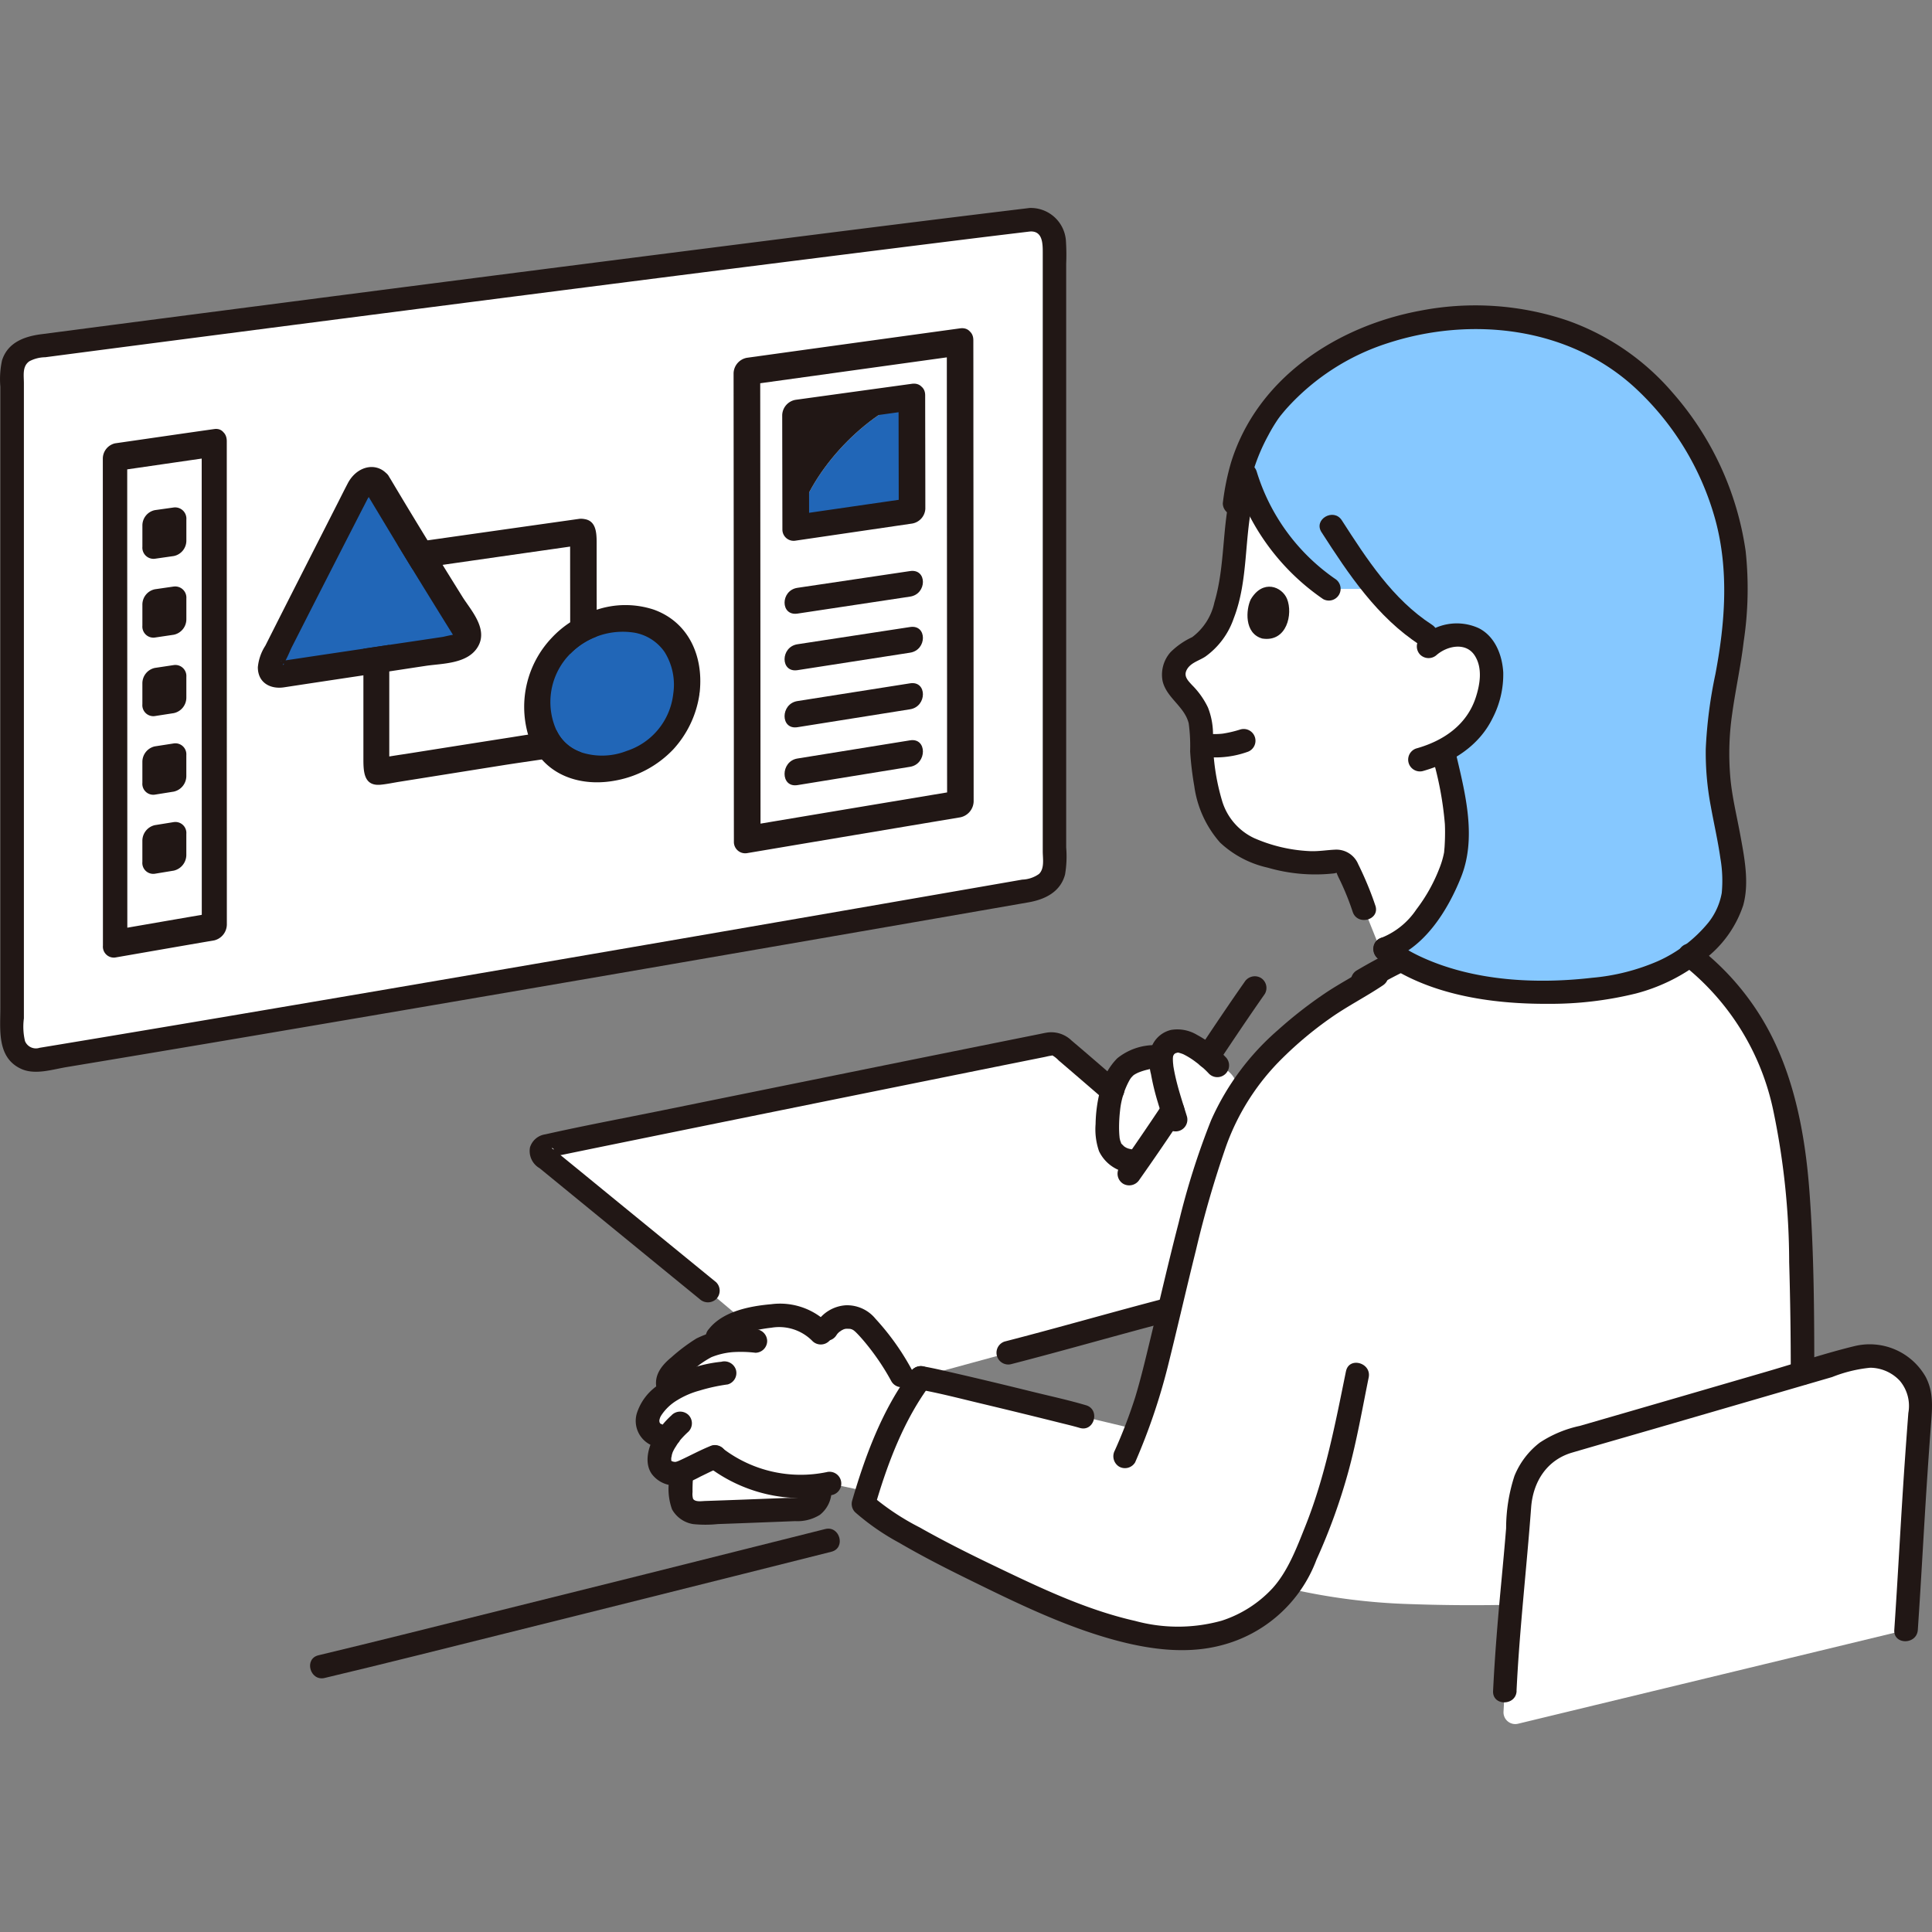 <svg xmlns="http://www.w3.org/2000/svg" xmlns:xlink="http://www.w3.org/1999/xlink" width="232" height="232" viewBox="0 0 232 232">
  <rect x="0" y="0" width="232" height="232" fill="#808080" stroke="none"/>
  <defs>
    <clipPath id="clip-path">
      <rect id="_278616264_5293184944079181_1579931528537909998_n" data-name="278616264_5293184944079181_1579931528537909998_n" width="232" height="232" transform="translate(870 1033)" fill="#efefef"/>
    </clipPath>
  </defs>
  <g id="マスクグループ_14" data-name="マスクグループ 14" transform="translate(-870 -1033)" clip-path="url(#clip-path)">
    <g id="_17597" data-name="17597" transform="translate(870.017 1057.964)">
      <path id="パス_6486" data-name="パス 6486" d="M113.922,102.835c-16.084,3.249-42.208,8.546-48.421,9.847a.672.672,0,0,0-.278,1.179c3.024,2.472,11.976,9.8,19.771,16.155l15.512,13.042c15.142-4.016,38.295-10.481,57.427-15.571L137.446,109.5c-2.342-2.149-8.145-7.115-10.04-8.733a1.624,1.624,0,0,0-1.374-.364C124.27,100.749,119.757,101.657,113.922,102.835Z" fill="#fff"/>
      <path id="パス_6487" data-name="パス 6487" d="M196.421,70.369c.254-.225.5-.445.725-.659A33.387,33.387,0,0,0,207.86,47.031a32.92,32.92,0,0,0-4.218-17.173c-6.757-11.731-15.175-14.294-20.4-15.344a33.187,33.187,0,0,0-15.128.684c-9.9,2.646-14.841,9.147-15.71,10.611a22.87,22.87,0,0,0-3.525,9.837,32.59,32.59,0,0,0-.619,5.584c-.442,4.228-1.04,10.093-5.072,11.9a3.96,3.96,0,0,0-1.934,1.673c-1.085,2.04.662,3.122,1.695,4.42a6.508,6.508,0,0,1,1.271,2.859,40.237,40.237,0,0,0,.405,6.169,17.121,17.121,0,0,0,1.075,4.2,8.113,8.113,0,0,0,4.147,4.44,19.553,19.553,0,0,0,10.378,1.6,1.412,1.412,0,0,1,1.6.954,37.449,37.449,0,0,1,1.954,4.719l1.937,4.829c3.611-.471,21.968-2.5,24.088-2.563-.266-1.575-.427-2.542-.427-2.542a22.436,22.436,0,0,1-.27-4.769C189.676,75.8,193.706,72.768,196.421,70.369Z" fill="#fff"/>
      <path id="パス_6488" data-name="パス 6488" d="M84.657,136.81a6.912,6.912,0,0,0-1.124.686q-1.3,1-2.553,2.048a1.977,1.977,0,0,0-.751,1.971l.189.556a7.683,7.683,0,0,0-1.842,1.639,3.362,3.362,0,0,0-.828,1.877,1.7,1.7,0,0,0,.985,1.682l1.346.494a9.014,9.014,0,0,0-.488.838,2.561,2.561,0,0,0-.032,2.825,2.208,2.208,0,0,0,1.865.54c.617-.113,3.36-1.586,4.384-1.977a16.809,16.809,0,0,0,13.808,3.187L104.4,154.2a105.264,105.264,0,0,1,4.557-12.34A22.926,22.926,0,0,0,103.741,134a2.58,2.58,0,0,0-1.464-.786,2.847,2.847,0,0,0-1.925.338,2.679,2.679,0,0,0-1.447,2.026,6.021,6.021,0,0,0-4.913-2.552,15.978,15.978,0,0,0-5.056.782c-1.483.415-3.016,1.584-3.178,2.563a7.169,7.169,0,0,0-1.1.436Z" fill="#fff"/>
      <path id="パス_6489" data-name="パス 6489" d="M81.743,153.342c.008-.282.025-.55.049-.806,0,0,.025-.265.064-.706,1-.4,3.088-1.5,3.955-1.84a16.809,16.809,0,0,0,12.684,3.394c-.04.4-.065.66-.065.66-.02.2-.052.432-.092.678a2.077,2.077,0,0,1-2.082,1.54c-3.232.127-8.969.353-12.2.456a2.067,2.067,0,0,1-2.292-1.695C81.736,154.461,81.726,153.885,81.743,153.342Z" fill="#fff"/>
      <path id="パス_6490" data-name="パス 6490" d="M136.495,114.472a3.3,3.3,0,0,1-3.226-1.691c-.641-1.376.323-7.462,1.876-9.663.576-.814,2.717-1.227,3.648-1.17l.629-.006a2.11,2.11,0,0,1,.091-.525,2,2,0,0,1,1.315-1.307,2.9,2.9,0,0,1,2.11.378,14.113,14.113,0,0,1,3.22,2.483s4.341,1.122,1.412,6.215c-1.36,2.367-2.957,8.288-4.606,8.891C141.069,118.766,136.495,114.472,136.495,114.472Z" fill="#fff"/>
      <path id="パス_6491" data-name="パス 6491" d="M146.158,102.97a14.113,14.113,0,0,0-3.22-2.483,2.9,2.9,0,0,0-2.11-.378,2,2,0,0,0-1.315,1.307c-.565,1.7,1.453,7.455,1.639,8.072,0,0,1.919.088,3.466-2.281a8.475,8.475,0,0,0,1.539-4.237Z" fill="#fff"/>
      <path id="パス_6492" data-name="パス 6492" d="M198.558,87.094a29.458,29.458,0,0,1,14.544,16.8,59.068,59.068,0,0,1,2.535,11.94c.874,6.593,1.3,37.572-.132,48.263,0,0-19.536,4.507-46.137,3.565a74.657,74.657,0,0,1-14.76-1.907,15.624,15.624,0,0,1-7.642,5.29c-3.8,1.21-9.875,1.428-20.8-3.329-8.292-3.612-19.334-9.054-22.5-12.081,1.334-4.648,3.884-11.221,6.877-15.147,2.8.485,18.245,4.285,19.465,4.654l6.427,1.536a48.464,48.464,0,0,0,2.151-6.851c2.6-10.241,5.226-23.377,8.534-30.663,2.834-6.241,9.277-11.616,14.734-14.948.944-.576,2.458-1.376,3.488-2.083,0,0,5.947-3.509,16.364-4.392C190.114,87.026,198.558,87.094,198.558,87.094Z" fill="#fff"/>
      <path id="パス_6493" data-name="パス 6493" d="M180.529,180.578c.481-8.662,1.412-17.265,1.965-25.4a7.846,7.846,0,0,1,5.663-7c10-2.886,24.577-7.139,34.641-10.065a6.1,6.1,0,0,1,7.777,6.323c-.909,11.848-1.068,16.79-1.638,25.293a1.412,1.412,0,0,1-1.077,1.28l-45.585,11.017a1.412,1.412,0,0,1-1.746-1.446Z" fill="#fff"/>
      <path id="パス_6494" data-name="パス 6494" d="M123.633,1.422C97.665,4.55,33.219,12.877,4.291,16.667a3.047,3.047,0,0,0-2.855,2.92c0,13.267,0,66.012,0,79.812a2.835,2.835,0,0,0,3.107,2.916c32.385-5.337,92.533-15.754,119.344-20.424a3.047,3.047,0,0,0,2.72-2.913c0-12.558,0-61.539.006-74.636a2.825,2.825,0,0,0-2.98-2.92Z" fill="#fff"/>
      <path id="パス_6495" data-name="パス 6495" d="M115.271,16.1q-12.8,1.766-25.6,3.542.018,28.1.037,56.2,12.8-2.155,25.6-4.293Q115.295,43.819,115.271,16.1Z" fill="#fff"/>
      <path id="パス_6496" data-name="パス 6496" d="M25.707,28.223c-3.754.533-8.795,1.271-11.914,1.718q.007,29.2.016,58.406c3.121-.54,8.16-1.42,11.909-2.057Q25.712,57.256,25.707,28.223Z" fill="#fff"/>
      <path id="パス_6497" data-name="パス 6497" d="M69.51,38.933q-11.912,1.695-23.824,3.4a.621.621,0,0,0-.512.6V67.208a.434.434,0,0,0,.511.449l23.851-3.781a.636.636,0,0,0,.524-.605q-.015-11.946-.028-23.893a.441.441,0,0,0-.523-.445Z" fill="#fff"/>
      <path id="パス_6498" data-name="パス 6498" d="M185.773,14.254c-.866-.234-1.68-.415-2.431-.565a33.905,33.905,0,0,0-15.447.7c-10.108,2.7-15.152,9.341-16.041,10.833a25.919,25.919,0,0,0-2.651,5.612,25.589,25.589,0,0,0,10.382,14.921h5.6a25.043,25.043,0,0,0,7.246,6.233,4.565,4.565,0,0,1,1.888-.672,4.047,4.047,0,0,1,3.336.938,5.928,5.928,0,0,1,1.346,5.1,10.192,10.192,0,0,1-5.716,7.848c1.249,5.326,1.893,7.593,1.539,12.077C174.608,80,170.857,87.623,166.286,89c3.663,2.807,9.3,4.483,14.662,4.961,8.4.75,16.361-.565,20.2-3.037,3.124-2.013,5.288-3.576,6.65-7.087.722-1.861.331-4.873.061-6.614-.989-6.352-2.766-9.763-.636-20.29a96.347,96.347,0,0,0,1.256-10.036,33.617,33.617,0,0,0-4.308-17.535C198.246,19.061,191.064,15.679,185.773,14.254Z" fill="#86c8ff"/>
      <path id="パス_6499" data-name="パス 6499" d="M109.467,22.723C103.354,25.132,97,31.982,95.523,38.4c3.717-.542,9.635-1.406,13.965-2.034C109.483,32.188,109.472,26.424,109.467,22.723Z" fill="#2166b7"/>
      <path id="パス_6500" data-name="パス 6500" d="M45.332,33.238q5.252,8.828,10.726,17.524a1.452,1.452,0,0,1-1.092,2.072q-10.637,1.6-21.278,3.2c-.941.141-1.528-.847-1.059-1.778q5.255-10.369,10.546-20.72a1.234,1.234,0,0,1,2.157-.3Z" fill="#2166b7"/>
      <path id="パス_6501" data-name="パス 6501" d="M82.411,58.345a13.2,13.2,0,0,1-.653,2.521,9.945,9.945,0,0,1-2.49,3.655,13.03,13.03,0,0,1-1.86,1.366,13.791,13.791,0,0,1-2.38,1.013,14.1,14.1,0,0,1-3.022.489,10.618,10.618,0,0,1-2.342-.252,8.64,8.64,0,0,1-1.915-.809,8.051,8.051,0,0,1-1.417-1.2,8.662,8.662,0,0,1-1.115-1.759,10.607,10.607,0,0,1-.636-2.307,12.519,12.519,0,0,1-.021-2.674,12.521,12.521,0,0,1,.636-2.461,13.13,13.13,0,0,1,1.134-2.11,13.3,13.3,0,0,1,1.541-1.766,10.559,10.559,0,0,1,4.336-2.395,11.648,11.648,0,0,1,2.559-.381,9.893,9.893,0,0,1,2.417.275,9.186,9.186,0,0,1,1.932.814,8.558,8.558,0,0,1,1.527,1.263,8.727,8.727,0,0,1,1.143,1.732,9.663,9.663,0,0,1,.651,2.26,12.533,12.533,0,0,1-.025,2.726Z" fill="#2166b7"/>
      <path id="パス_6502" data-name="パス 6502" d="M123.633.01C110.368,1.608,97.114,3.3,83.86,4.983q-24.372,3.1-48.736,6.26-10.706,1.386-21.412,2.78L4.925,15.172c-2.034.266-4.019.993-4.7,3.145a10.63,10.63,0,0,0-.2,3.16q0,18.3,0,36.6V96.009c0,2.649-.44,6,2.462,7.363,1.686.79,3.754.088,5.509-.2l5.092-.847q11.455-1.911,22.9-3.86,25.577-4.343,51.142-8.769,11.292-1.95,22.581-3.909l9.579-1.665,4.187-.729c1.973-.343,3.842-1.236,4.4-3.341a12.925,12.925,0,0,0,.137-3.235V6.706a25.7,25.7,0,0,0-.039-2.848A4.232,4.232,0,0,0,123.633.01c-1.8.126-1.817,2.953,0,2.825,1.578-.112,1.567,1.468,1.567,2.617V77.263c0,.874.237,2.071-.458,2.726a3.694,3.694,0,0,1-2.01.674l-2.123.37-4.225.734q-10.2,1.775-20.41,3.54Q71.3,89.58,46.612,93.8q-11.935,2.037-23.871,4.053-5.413.912-10.825,1.815l-4.869.809-2.312.382a1.412,1.412,0,0,1-1.751-.809,7.524,7.524,0,0,1-.132-2.72V21.046c0-.925-.212-2.021.652-2.624a4.18,4.18,0,0,1,1.907-.487L7.4,17.674q9.661-1.263,19.326-2.516,23.454-3.044,46.915-6.045Q94.93,6.391,116.228,3.739q3.7-.456,7.41-.9a1.457,1.457,0,0,0,1.412-1.412A1.42,1.42,0,0,0,123.633.01Z" fill="#211715"/>
      <path id="パス_6503" data-name="パス 6503" d="M25.707,26.559c-4.026.569-8,1.154-11.914,1.715a1.892,1.892,0,0,0-1.463,1.868q.006,22.764.013,45.526V88.592a1.316,1.316,0,0,0,1.463,1.427c3.914-.678,7.887-1.375,11.909-2.061a1.985,1.985,0,0,0,1.508-1.912q0-23.256-.008-46.512V28.022c0-2.138-3.011-1.732-3.011.411q0,22.623.009,45.245V86.544q.75-.955,1.5-1.907c-4.022.683-8,1.377-11.909,2.053q.732.711,1.468,1.422,0-23.4-.012-46.81V29.745L13.8,31.611c3.916-.565,7.89-1.15,11.914-1.723C27.641,29.607,27.646,26.284,25.707,26.559Z" fill="#211715"/>
      <path id="パス_6504" data-name="パス 6504" d="M109.467,22.723c-4.334.6-10.245,1.418-13.955,1.931.006,3.707.017,9.494.022,13.708C97.027,31.953,103.366,25.127,109.467,22.723Z" fill="#211715"/>
      <path id="パス_6505" data-name="パス 6505" d="M109.479,21.124q-6.967.958-13.966,1.924a1.931,1.931,0,0,0-1.6,1.826c.007,4.661.017,9.23.022,13.759a1.352,1.352,0,0,0,1.6,1.323L109.5,37.908a1.907,1.907,0,0,0,1.6-1.771c0-4.48-.015-9-.02-13.63,0-2.048-3.2-1.618-3.193.437,0,4.638.015,9.168.02,13.657l1.6-1.774q-6.966,1-13.965,2.021.8.665,1.6,1.326c0-4.52-.015-9.078-.022-13.736l-1.6,1.818q6.992-.97,13.966-1.941C111.533,24.026,111.537,20.84,109.479,21.124Z" fill="#211715"/>
      <path id="パス_6506" data-name="パス 6506" d="M20.849,45.468l-2.274.33a1.881,1.881,0,0,0-1.494,1.869v2.5a1.328,1.328,0,0,0,1.5,1.428l2.273-.338a1.9,1.9,0,0,0,1.508-1.868c0-.83,0-1.695,0-2.49a1.342,1.342,0,0,0-1.511-1.428Z" fill="#211715"/>
      <path id="パス_6507" data-name="パス 6507" d="M20.85,35.975l-2.274.32a1.881,1.881,0,0,0-1.494,1.876v2.516a1.342,1.342,0,0,0,1.5,1.445l2.273-.326a1.888,1.888,0,0,0,1.507-1.871c0-.836,0-1.708,0-2.511a1.352,1.352,0,0,0-1.508-1.449Z" fill="#211715"/>
      <path id="パス_6508" data-name="パス 6508" d="M20.848,54.9l-2.275.343a1.891,1.891,0,0,0-1.493,1.872c0,.795,0,1.66,0,2.491a1.319,1.319,0,0,0,1.5,1.417l2.273-.353a1.907,1.907,0,0,0,1.507-1.874c0-.828,0-1.691,0-2.483A1.326,1.326,0,0,0,20.848,54.9Z" fill="#211715"/>
      <path id="パス_6509" data-name="パス 6509" d="M20.847,64.31l-2.274.353a1.907,1.907,0,0,0-1.493,1.883c0,.8,0,1.663,0,2.5a1.312,1.312,0,0,0,1.5,1.412l2.273-.363A1.926,1.926,0,0,0,22.358,68.2v-2.49a1.319,1.319,0,0,0-1.511-1.4Z" fill="#211715"/>
      <path id="パス_6510" data-name="パス 6510" d="M20.846,73.756l-2.274.367a1.925,1.925,0,0,0-1.493,1.9v2.514a1.312,1.312,0,0,0,1.5,1.42l2.273-.374a1.945,1.945,0,0,0,1.506-1.907V75.169a1.316,1.316,0,0,0-1.511-1.412Z" fill="#211715"/>
      <path id="パス_6511" data-name="パス 6511" d="M95.744,48.719l13.524-2.04c2.055-.309,2.058-3.373,0-3.067L95.744,45.623c-2.062.307-2.065,3.406,0,3.095Z" fill="#211715"/>
      <path id="パス_6512" data-name="パス 6512" d="M95.744,55.511l13.524-2.1c2.054-.319,2.058-3.4,0-3.08L95.744,52.4C93.682,52.72,93.678,55.831,95.744,55.511Z" fill="#211715"/>
      <path id="パス_6513" data-name="パス 6513" d="M95.743,62.361q6.771-1.08,13.525-2.153c2.054-.327,2.058-3.44,0-3.117L95.744,59.221c-2.062.325-2.066,3.469,0,3.14Z" fill="#211715"/>
      <path id="パス_6514" data-name="パス 6514" d="M95.743,69.315l13.525-2.2c2.054-.333,2.058-3.506,0-3.178L95.743,66.12c-2.062.333-2.066,3.531,0,3.194Z" fill="#211715"/>
      <path id="パス_6515" data-name="パス 6515" d="M115.271,14.465Q102.476,16.224,89.674,18a1.947,1.947,0,0,0-1.6,1.857q.015,21.847.031,43.694c0,4.117,0,8.287.006,12.551a1.358,1.358,0,0,0,1.6,1.378q12.8-2.158,25.6-4.3a2.009,2.009,0,0,0,1.59-1.892q-.011-22.136-.03-44.274c0-3.641,0-7.338-.007-11.127,0-2.092-3.184-1.667-3.184.43q.012,21.536.03,43.072c0,4.06,0,8.183.007,12.419q.8-.944,1.593-1.881-12.8,2.13-25.6,4.282.8.682,1.6,1.369-.011-22.458-.03-44.917c0-3.687-.006-7.42-.008-11.229l-1.6,1.848,25.6-3.552C117.318,17.434,117.322,14.182,115.271,14.465Z" fill="#211715"/>
      <path id="パス_6516" data-name="パス 6516" d="M49.517,43.391q-.911-1.483-1.808-2.966c.459-.064.9-.12,1.363-.184l2.253-.318q9.089-1.292,18.186-2.578a1.605,1.605,0,0,1,.41-.007h.014a.782.782,0,0,1,.134.014.026.026,0,0,1,.021.007c1.405.162,1.533,1.5,1.54,2.726,0,2.733,0,5.452.007,8.171,0,1.073,0,2.147.007,3.213a8.61,8.61,0,0,0-3.185,2.076c0-1.257,0-2.521-.007-3.778V48.293c0-1.759-.007-3.51-.007-5.276V40.672l-1.921.275q-6.462.922-12.861,1.843c-.177.028-.353.049-.53.078C51.926,43.038,50.718,43.215,49.517,43.391Z" fill="#211715"/>
      <path id="パス_6517" data-name="パス 6517" d="M69.794,65.384q-.2.064-.4.106c-1.448.283-2.889.523-4.336.742h-.01c-1.638.247-3.27.473-4.894.734q-6.123.975-12.183,1.942c-.756.12-1.533.29-2.288.36-2.034.191-2.062-1.6-2.062-3.15V52.94l3.107-.466v13.4c.629-.1,1.257-.2,1.886-.29,4.237-.671,8.517-1.349,12.811-2.02.657-.106,1.314-.212,1.977-.311,1.13-.184,2.26-.36,3.4-.537a5.989,5.989,0,0,0,.367.657,5.069,5.069,0,0,0,2.63,2.006Z" fill="#211715"/>
      <path id="パス_6518" data-name="パス 6518" d="M55.511,46.7c-.791-1.271-1.589-2.55-2.38-3.835-.6-.975-1.208-1.963-1.808-2.945q-2.235-3.644-4.449-7.366a1.227,1.227,0,0,1-.078-.127c-.042-.064-.085-.134-.12-.2a1.368,1.368,0,0,0-.346-.4c-1.342-1.3-3.517-.77-4.576,1.229-.4.763-.784,1.533-1.172,2.3q-2.341,4.6-4.661,9.167-2.048,4.026-4.075,8.051a5.731,5.731,0,0,0-.9,2.585c0,1.879,1.518,2.655,3.129,2.415q4.732-.72,9.541-1.441c1.031-.162,2.069-.318,3.107-.473,1.455-.219,2.91-.445,4.372-.664,1.949-.3,5.127-.2,6.321-2.38C58.593,50.482,56.467,48.236,55.511,46.7ZM33.719,54.416c0-.042.042-.042.085-.007A.662.662,0,0,1,33.719,54.416Zm.233.452c.007,0,.071-.141.078-.148s.007-.014.014-.021C34.086,54.8,34.079,54.875,33.952,54.868ZM53.18,51.513c-2.161.325-4.308.643-6.455.96l-3.107.466c-2.458.367-4.908.727-7.338,1.095-.664.1-1.335.2-2.006.3.3-.523.53-1.151.784-1.653.636-1.243,1.264-2.486,1.9-3.736q2.3-4.513,4.619-9.04.943-1.833,1.886-3.68c.212-.4.417-.805.621-1.208.042-.085.113-.191.177-.3q1.727,2.871,3.439,5.713h.007q.9,1.483,1.808,2.966c.48.791.968,1.575,1.448,2.359q1.706,2.765,3.411,5.509C53.91,51.337,53.3,51.492,53.18,51.513Z" fill="#211715"/>
      <path id="パス_6519" data-name="パス 6519" d="M78.495,48.243a10.894,10.894,0,0,0-6.858.014,12.647,12.647,0,0,0-3.185,1.511,11.857,11.857,0,0,0-2.218,1.864A12.044,12.044,0,0,0,63.4,63.258c.085.261.177.523.282.777a7.745,7.745,0,0,0,1.363,2.2h.007c2.1,2.38,5.516,3.22,9.068,2.486a12.712,12.712,0,0,0,6.7-3.687,12.438,12.438,0,0,0,3.136-6.512,1.321,1.321,0,0,0,.021-.24.769.769,0,0,0,.035-.184C84.466,53.66,82.56,49.7,78.495,48.243ZM75.21,65.221a8.1,8.1,0,0,1-5.417.162,5.069,5.069,0,0,1-2.627-2.006,5.989,5.989,0,0,1-.367-.657,8.243,8.243,0,0,1,.826-8.192,7.946,7.946,0,0,1,.833-.982,8.847,8.847,0,0,1,7.712-2.535,5.569,5.569,0,0,1,3.634,2.345,7.408,7.408,0,0,1,1.024,5,8.165,8.165,0,0,1-5.622,6.865Z" fill="#211715"/>
      <path id="パス_6520" data-name="パス 6520" d="M109.458,139.483a30.266,30.266,0,0,0-4.341-6.084,4.406,4.406,0,0,0-3.58-1.621,4.509,4.509,0,0,0-3.552,2.163,1.413,1.413,0,0,0,2.439,1.426c0-.008.212-.283.107-.172-.115.127.126-.112.149-.135.251-.264-.18.109.141-.116.081-.057.162-.116.246-.169.038-.024.369-.164.147-.09a2.473,2.473,0,0,1,.342-.086c.224-.04-.287-.01.131,0,.124,0,.247,0,.371.011.15.013-.109-.037.124.03s-.006-.027.117.038a2.425,2.425,0,0,1,.3.181c-.165-.119.067.071.1.1.353.339.681.712,1,1.083a28.841,28.841,0,0,1,3.329,4.873,1.412,1.412,0,1,0,2.439-1.426Z" fill="#211715"/>
      <path id="パス_6521" data-name="パス 6521" d="M99.542,134.08a8.177,8.177,0,0,0-6.947-2.431c-2.557.225-5.786.84-7.476,2.966a1.457,1.457,0,0,0,0,2,1.422,1.422,0,0,0,2,0,4.341,4.341,0,0,1,2.194-1.44,16.45,16.45,0,0,1,3.284-.7,5.6,5.6,0,0,1,4.949,1.6,1.424,1.424,0,0,0,2,0,1.441,1.441,0,0,0,0-2Z" fill="#211715"/>
      <path id="パス_6522" data-name="パス 6522" d="M90.7,134.651a12.122,12.122,0,0,0-7.093,1.117,21.481,21.481,0,0,0-3,2.256c-1.193.977-2.183,2.225-1.745,3.867a1.413,1.413,0,0,0,2.724-.751c.04.151,0-.171-.013-.076-.021.117.088-.189.044-.107a.975.975,0,0,1,.252-.319c.433-.4.911-.763,1.372-1.13a11.67,11.67,0,0,1,2.172-1.5,8.729,8.729,0,0,1,2.507-.6,14.645,14.645,0,0,1,2.776.071,1.422,1.422,0,0,0,1.412-1.413,1.443,1.443,0,0,0-1.412-1.412Z" fill="#211715"/>
      <path id="パス_6523" data-name="パス 6523" d="M86.616,138.56a16.094,16.094,0,0,0-7.759,2.908,6.427,6.427,0,0,0-2.408,3.307,3.205,3.205,0,0,0,1.57,3.716,1.461,1.461,0,0,0,1.932-.506,1.423,1.423,0,0,0-.506-1.933c-.02-.008-.322-.106-.172-.065.117.032-.11-.121.026.057-.042-.056-.169-.362-.081-.1-.026-.078-.041-.161-.071-.239.082.241,0,0,.01-.117-.008.191.013-.059.033-.134.009-.033.111-.319.038-.148a2.794,2.794,0,0,1,.177-.33,5.889,5.889,0,0,1,1.9-1.8,10.112,10.112,0,0,1,2.667-1.151,21.523,21.523,0,0,1,3.4-.744,1.421,1.421,0,0,0,.989-1.737,1.451,1.451,0,0,0-1.738-.989Z" fill="#211715"/>
      <path id="パス_6524" data-name="パス 6524" d="M80.653,144.961a10.3,10.3,0,0,0-2.28,2.932c-.621,1.227-.981,2.932-.119,4.147a3.469,3.469,0,0,0,3.663,1.265,13.823,13.823,0,0,0,2.171-.956c.443-.212.885-.432,1.329-.644.2-.093.391-.186.588-.275l.268-.119c.18-.081-.4.16-.066.031A1.446,1.446,0,0,0,87.2,149.6a1.429,1.429,0,0,0-1.737-.989c-1.387.539-2.689,1.275-4.047,1.879-.254.113.141-.056.105-.044-.054.019-.105.043-.159.063-.09.034-.19.053-.278.09-.03.012.326-.024.055-.016-.1,0-.212-.019-.309-.011.289-.024.229.044.109.008-.058-.017-.118-.028-.176-.044s-.085-.03-.128-.042c-.157-.044.258.153.053.016a1,1,0,0,0-.149-.089c.017,0,.2.2.118.093a.561.561,0,0,0-.113-.111c-.093-.06.114.128.115.149a.787.787,0,0,0-.071-.124c-.088-.141.084-.03.054.129a1.031,1.031,0,0,0-.079-.316c.023.032.022.357.023.114v-.141c0-.063.01-.127.008-.19,0-.15-.015.114-.023.128a2.286,2.286,0,0,0,.091-.415c.015-.054.032-.107.049-.16.042-.126.067-.227.006-.044a4.308,4.308,0,0,1,.427-.8q.1-.169.212-.335c.054-.082.239-.266.256-.363,0,0-.17.212-.071.09.053-.064.1-.13.158-.194q.131-.155.27-.305c.219-.237.451-.46.689-.677a1.423,1.423,0,0,0,0-2,1.444,1.444,0,0,0-2,0Z" fill="#211715"/>
      <path id="パス_6525" data-name="パス 6525" d="M84.839,151.014a18.449,18.449,0,0,0,15.152,3.525,1.413,1.413,0,0,0-.751-2.724,15.4,15.4,0,0,1-12.4-2.8,1.459,1.459,0,0,0-2,0,1.422,1.422,0,0,0,0,2Z" fill="#211715"/>
      <path id="パス_6526" data-name="パス 6526" d="M80.379,152.536a7.222,7.222,0,0,0,.305,3.75,3.542,3.542,0,0,0,2.521,1.766,14.352,14.352,0,0,0,2.956,0l3.089-.113q3.107-.118,6.215-.241a5.113,5.113,0,0,0,2.973-.756,3.685,3.685,0,0,0,1.4-2.905,1.422,1.422,0,0,0-1.412-1.412,1.446,1.446,0,0,0-1.412,1.412c-.06.53-.2.731-.761.805-.686.091-1.412.056-2.107.083l-4.9.189q-2.306.087-4.612.165c-.389.013-1.153.146-1.422-.254a2.074,2.074,0,0,1-.066-.809c-.008-.565.008-1.122.054-1.684.148-1.812-2.678-1.8-2.825,0Z" fill="#211715"/>
      <path id="パス_6527" data-name="パス 6527" d="M85.991,129.02Q80.1,124.211,74.21,119.4l-4.844-3.963-1.8-1.468-.734-.6a2.943,2.943,0,0,0-.373-.305c-.613-.343.424-.174-.081.521l-.507.507a4.892,4.892,0,0,1,1.565-.368q1.1-.228,2.194-.452,2.825-.581,5.65-1.156,7.557-1.542,15.118-3.075,15.114-3.067,30.227-6.115l4.785-.96c.257-.052.52-.126.777-.156.212-.024.05-.083.248.009a3.5,3.5,0,0,1,.684.565q2.716,2.322,5.415,4.661c1.366,1.188,3.372-.8,2-2-1.949-1.695-3.9-3.39-5.872-5.055a3.484,3.484,0,0,0-3.061-.941c-.279.048-.557.111-.834.167l-5.621,1.13q-9.327,1.879-18.65,3.769-10.467,2.119-20.932,4.248c-4.7.956-9.424,1.836-14.1,2.888a2.247,2.247,0,0,0-1.836,1.56,2.381,2.381,0,0,0,1.155,2.508l3.992,3.266q5.991,4.9,11.984,9.8l3.234,2.64a1.453,1.453,0,0,0,2,0,1.423,1.423,0,0,0,0-2Z" fill="#211715"/>
      <path id="パス_6528" data-name="パス 6528" d="M138.793,100.536a7.166,7.166,0,0,0-4.647,1.584,7.6,7.6,0,0,0-1.977,3.576,17.106,17.106,0,0,0-.624,4.315,8.046,8.046,0,0,0,.411,3.261,4.61,4.61,0,0,0,4.54,2.613,1.449,1.449,0,0,0,1.412-1.413,1.423,1.423,0,0,0-1.412-1.412,3.568,3.568,0,0,1-.494.008q-.25-.023-.031,0c-.095-.017-.189-.037-.282-.061a1.629,1.629,0,0,1-.768-.353c.062.045-.249-.241-.3-.311.013.018-.212-.641-.037-.05-.051-.174-.1-.345-.136-.523-.088-.4,0,.165-.02-.108-.008-.109-.022-.218-.03-.328-.025-.328-.035-.658-.034-.989a17.858,17.858,0,0,1,.119-1.949,9.413,9.413,0,0,1,1.177-3.723c.046-.071.094-.141.141-.212q-.141.179.008-.006c.08-.09.16-.177.246-.261.115-.1.116-.106,0-.016.078-.054.158-.1.241-.152s.388-.2.4-.2a7.178,7.178,0,0,1,1.167-.362,2.461,2.461,0,0,1,.929-.105c1.819.06,1.816-2.766,0-2.825Z" fill="#211715"/>
      <path id="パス_6529" data-name="パス 6529" d="M139.572,107.652q-2.557,3.838-5.2,7.613a1.42,1.42,0,0,0,.506,1.933,1.451,1.451,0,0,0,1.933-.507q2.659-3.769,5.205-7.613a1.422,1.422,0,0,0-.507-1.932,1.445,1.445,0,0,0-1.932.506Z" fill="#211715"/>
      <path id="パス_6530" data-name="パス 6530" d="M149.432,92.956c-1.913,2.725-3.764,5.491-5.608,8.263a1.423,1.423,0,0,0,.506,1.933,1.446,1.446,0,0,0,1.933-.507c1.843-2.772,3.7-5.538,5.608-8.263a1.42,1.42,0,0,0-.507-1.932,1.449,1.449,0,0,0-1.932.506Z" fill="#211715"/>
      <path id="パス_6531" data-name="パス 6531" d="M147.157,101.972a13.1,13.1,0,0,0-3.444-2.673,4.584,4.584,0,0,0-3.09-.591,3.335,3.335,0,0,0-2.252,1.8,5.791,5.791,0,0,0-.174,3.519,29.431,29.431,0,0,0,.838,3.434c.237.805.511,1.6.756,2.4a1.413,1.413,0,1,0,2.725-.751c-.461-1.508-.968-3-1.328-4.533-.117-.494-.22-1-.3-1.5a.871.871,0,0,1-.028-.194c0-.01.028.3.02.141,0-.106-.023-.212-.032-.318a5.781,5.781,0,0,1-.02-.616c0-.052.041-.216.015-.252.024.032-.035.41,0,.09,0-.049.082-.243,0-.058a1.972,1.972,0,0,1,.1-.182c.115-.194-.2.2.075-.095,0,0,.163-.163.066-.067-.117.114.195-.093.039-.03-.114.046.333-.063.212-.052.187-.016.1-.02.276.028.129.034.4.127.459.155a8.9,8.9,0,0,1,1.554.975l.165.123c.186.137,0-.006.105.081.148.119.3.24.44.364a9.889,9.889,0,0,1,.827.8,1.412,1.412,0,1,0,2-2Z" fill="#211715"/>
      <path id="パス_6532" data-name="パス 6532" d="M38.973,176.529c7.3-1.733,14.575-3.574,21.855-5.388q14.2-3.538,28.4-7.105,5.3-1.329,10.594-2.663c1.761-.445,1.015-3.17-.751-2.725q-11.229,2.833-22.468,5.641-14.111,3.531-28.228,7.036c-3.385.835-6.763,1.676-10.151,2.481-1.766.42-1.02,3.145.751,2.725Z" fill="#211715"/>
      <path id="パス_6533" data-name="パス 6533" d="M121.379,138.853c6.492-1.669,12.933-3.54,19.422-5.226a1.414,1.414,0,0,0-.751-2.724c-6.489,1.686-12.928,3.557-19.422,5.226A1.414,1.414,0,0,0,121.379,138.853Z" fill="#211715"/>
      <path id="パス_6534" data-name="パス 6534" d="M164.631,90.911c-1.836,1.235-3.821,2.232-5.654,3.482a51.7,51.7,0,0,0-5.531,4.329,30.942,30.942,0,0,0-8.031,10.839,90.044,90.044,0,0,0-3.9,12.323c-1.21,4.658-2.28,9.349-3.415,14.025-.557,2.3-1.1,4.6-1.783,6.866a60.58,60.58,0,0,1-2.463,6.439,1.459,1.459,0,0,0,.507,1.932,1.422,1.422,0,0,0,1.932-.506,73.668,73.668,0,0,0,3.923-11.512c1.159-4.64,2.215-9.3,3.374-13.945a125.846,125.846,0,0,1,3.639-12.546,28.1,28.1,0,0,1,6.761-10.544,44.42,44.42,0,0,1,5.75-4.8c2.035-1.435,4.252-2.554,6.314-3.939,1.5-1.008.089-3.456-1.426-2.439Z" fill="#211715"/>
      <path id="パス_6535" data-name="パス 6535" d="M202.186,90.969a30.138,30.138,0,0,1,10.7,17.244,89.725,89.725,0,0,1,1.946,18.386q.195,6.68.191,13.364a1.413,1.413,0,0,0,2.825,0c0-7.331-.039-14.707-.594-22.022-.534-7.03-1.954-14.353-5.615-20.465a31.6,31.6,0,0,0-8.03-8.947,1.42,1.42,0,0,0-1.932.506,1.448,1.448,0,0,0,.506,1.933Z" fill="#211715"/>
      <path id="パス_6536" data-name="パス 6536" d="M161.61,139.7c-1.289,6.335-2.482,12.612-4.895,18.645-1.017,2.542-2.085,5.4-3.955,7.446a14.3,14.3,0,0,1-6.08,3.864,19.551,19.551,0,0,1-10.382.026c-5.974-1.348-11.582-4.055-17.077-6.692-2.978-1.429-5.932-2.915-8.81-4.54a29.786,29.786,0,0,1-5.742-3.814l.363,1.374c1.49-5.15,3.487-10.493,6.735-14.81a1.422,1.422,0,0,0-.506-1.933,1.447,1.447,0,0,0-1.933.507c-3.379,4.49-5.47,10.128-7.02,15.484a1.412,1.412,0,0,0,.363,1.374,28.609,28.609,0,0,0,5.275,3.658c2.625,1.533,5.331,2.925,8.058,4.266,5.827,2.866,11.817,5.824,18.114,7.495,4.043,1.073,8.427,1.644,12.532.557a16.6,16.6,0,0,0,11.423-10.289,70.978,70.978,0,0,0,3.853-10.673c1-3.687,1.651-7.454,2.412-11.194.361-1.775-2.361-2.534-2.724-.751Z" fill="#211715"/>
      <path id="パス_6537" data-name="パス 6537" d="M182.092,178.1c.353-7.368,1.208-14.693,1.754-22.047.228-3.077,1.876-5.693,4.923-6.586,3.277-.96,6.56-1.9,9.839-2.85q10.7-3.107,21.388-6.223a16.818,16.818,0,0,1,4.563-1.116,4.916,4.916,0,0,1,3.564,1.572,4.685,4.685,0,0,1,1.018,3.865q-.224,2.939-.429,5.879c-.465,6.719-.8,13.446-1.257,20.165-.124,1.814,2.7,1.807,2.825,0,.429-6.264.742-12.536,1.164-18.8q.2-3.037.433-6.067c.145-1.937.286-3.7-.636-5.485a7.73,7.73,0,0,0-8.589-3.72c-3.525.857-7,2.032-10.486,3.046l-11.5,3.347q-5.481,1.593-10.964,3.178a14.064,14.064,0,0,0-4.809,2.005,9.554,9.554,0,0,0-3.051,4.009,20.323,20.323,0,0,0-1,6.279c-.172,2.126-.367,4.228-.565,6.341-.415,4.4-.785,8.8-1,13.207-.088,1.817,2.737,1.812,2.825,0Z" fill="#211715"/>
      <path id="パス_6538" data-name="パス 6538" d="M130.385,143.78c-2.078-.617-4.213-1.078-6.317-1.595-3.241-.8-6.484-1.582-9.737-2.326-1.13-.259-2.266-.531-3.411-.732a1.453,1.453,0,0,0-1.737.989,1.425,1.425,0,0,0,.989,1.738c2.5.44,4.976,1.089,7.445,1.678q4.718,1.125,9.424,2.3c.865.218,1.739.418,2.6.672,1.746.519,2.492-2.206.751-2.724Z" fill="#211715"/>
      <path id="パス_6539" data-name="パス 6539" d="M172.528,53.662c1.271-1.077,3.489-1.539,4.541.089.963,1.49.647,3.439.133,5.023-1.078,3.324-3.894,5.226-7.139,6.136a1.414,1.414,0,0,0,.751,2.724c3.5-.979,6.752-2.987,8.394-6.342a11.409,11.409,0,0,0,1.289-5.514c-.122-2.069-.972-4.3-2.922-5.3a6.339,6.339,0,0,0-7.045,1.181,1.424,1.424,0,0,0,0,2,1.442,1.442,0,0,0,2,0Z" fill="#211715"/>
      <path id="パス_6540" data-name="パス 6540" d="M150.176,47.014c-.571,1.185-.814,4.086,1.384,4.7,2.962.466,3.7-2.966,2.975-4.759C153.942,45.486,151.637,44.539,150.176,47.014Z" fill="#211715"/>
      <path id="パス_6541" data-name="パス 6541" d="M165.142,83.791c-.393-1.189-.855-2.352-1.365-3.5q-.239-.537-.494-1.066c-.052-.107-.1-.219-.157-.323-.152-.275.189.464-.027-.049a2.843,2.843,0,0,0-2.759-1.789c-1.054.045-2.057.23-3.127.175a18.685,18.685,0,0,1-6.652-1.571,7.228,7.228,0,0,1-3.8-4.379,26.336,26.336,0,0,1-1.122-7.791,8.751,8.751,0,0,0-.6-3.5,9.708,9.708,0,0,0-1.907-2.691c-.489-.533-1.03-1.054-.66-1.8.443-.891,1.5-1.119,2.264-1.632a9.377,9.377,0,0,0,3.39-4.567c1.812-4.648,1.218-9.769,2.4-14.549.435-1.766-2.288-2.518-2.724-.751-1.084,4.4-.7,9.008-1.991,13.364a7.047,7.047,0,0,1-2.675,4.18,9.054,9.054,0,0,0-2.6,1.809,4.07,4.07,0,0,0-.949,3.439c.468,2.048,2.629,3.044,3.138,5.093a20.188,20.188,0,0,1,.172,3.373,38.726,38.726,0,0,0,.5,4.175,12.877,12.877,0,0,0,3.095,6.773,12.245,12.245,0,0,0,5.716,3.011,20.46,20.46,0,0,0,7.934.694c.475-.056.265-.212.474.254.117.258.247.511.369.768a31.844,31.844,0,0,1,1.433,3.591c.569,1.718,3.3.982,2.724-.751Z" fill="#211715"/>
      <path id="パス_6542" data-name="パス 6542" d="M148.982,62.616a14.091,14.091,0,0,1-2.3.537l.376-.051a8.562,8.562,0,0,1-2.159.029l.376.051c-.175-.024-.349-.053-.523-.088A1.415,1.415,0,0,0,144,65.822a11.4,11.4,0,0,0,5.729-.478,1.413,1.413,0,0,0-.751-2.724Z" fill="#211715"/>
      <path id="パス_6543" data-name="パス 6543" d="M148.169,32.427a27.373,27.373,0,0,0,10.7,14.549,1.413,1.413,0,0,0,1.426-2.439,24.276,24.276,0,0,1-9.4-12.86c-.529-1.734-3.256-.994-2.724.751Z" fill="#211715"/>
      <path id="パス_6544" data-name="パス 6544" d="M158.671,38.937c3.262,5.066,6.689,10.227,11.842,13.56,1.531.989,2.949-1.455,1.426-2.439C167.214,47,164.1,42.151,161.11,37.513c-.981-1.523-3.427-.109-2.439,1.426Z" fill="#211715"/>
      <path id="パス_6545" data-name="パス 6545" d="M149.645,35.465a22.943,22.943,0,0,1,2.641-8.16,20.12,20.12,0,0,1,1.19-1.977c.071-.1.148-.2.222-.3.2-.268-.117.141.112-.141s.463-.565.706-.836a27.733,27.733,0,0,1,12.178-7.829c9.958-3.22,21.546-1.937,29.467,5.231a33.772,33.772,0,0,1,9.8,15.982c1.657,6.074,1.177,12.409.015,18.54a54.839,54.839,0,0,0-1.16,8.989,34.394,34.394,0,0,0,.592,6.828c.377,2.109.867,4.2,1.165,6.319a15.678,15.678,0,0,1,.163,4.148,7.953,7.953,0,0,1-1.605,3.561,16.613,16.613,0,0,1-6.062,4.632,25.336,25.336,0,0,1-7.9,2c-6.7.771-14.1.4-20.328-2.416A20.27,20.27,0,0,1,167,87.776a1.421,1.421,0,0,0-1.932.506,1.448,1.448,0,0,0,.506,1.933c5.67,4.271,13.419,5.4,20.333,5.363a43.011,43.011,0,0,0,10.541-1.245,21.855,21.855,0,0,0,7.38-3.514,13.5,13.5,0,0,0,5.476-7.045c.771-2.721.146-5.812-.353-8.531-.393-2.134-.911-4.261-1.144-6.415a33.08,33.08,0,0,1,.176-8.04c.4-2.914,1.04-5.774,1.385-8.7a42.5,42.5,0,0,0,.238-10.87,36.719,36.719,0,0,0-8.788-19.049,29.652,29.652,0,0,0-12.563-8.627A34.564,34.564,0,0,0,170.5,12.351c-10.05,1.876-19.563,8.122-22.69,18.221a29.648,29.648,0,0,0-.989,4.9,1.419,1.419,0,0,0,1.412,1.412,1.449,1.449,0,0,0,1.412-1.412Z" fill="#211715"/>
      <path id="パス_6546" data-name="パス 6546" d="M167.545,89.073q-2.381,1.155-4.661,2.507a1.413,1.413,0,0,0,1.426,2.439q2.277-1.352,4.661-2.507a1.421,1.421,0,0,0,.507-1.933,1.449,1.449,0,0,0-1.933-.506Z" fill="#211715"/>
      <path id="パス_6547" data-name="パス 6547" d="M172.17,66.625A40.029,40.029,0,0,1,173.488,74c.027.609.028,1.22.007,1.83q-.013.424-.04.852c0,.082-.094.956-.034.565a10.288,10.288,0,0,1-.571,2.008,19.922,19.922,0,0,1-2.783,4.985,9.1,9.1,0,0,1-4.156,3.39c-1.719.545-.989,3.279.751,2.724,4.326-1.38,7.188-6.009,8.776-10.005,1.843-4.635.554-9.822-.545-14.478-.417-1.766-3.142-1.02-2.724.751Z" fill="#211715"/>
    </g>
  </g>
</svg>

